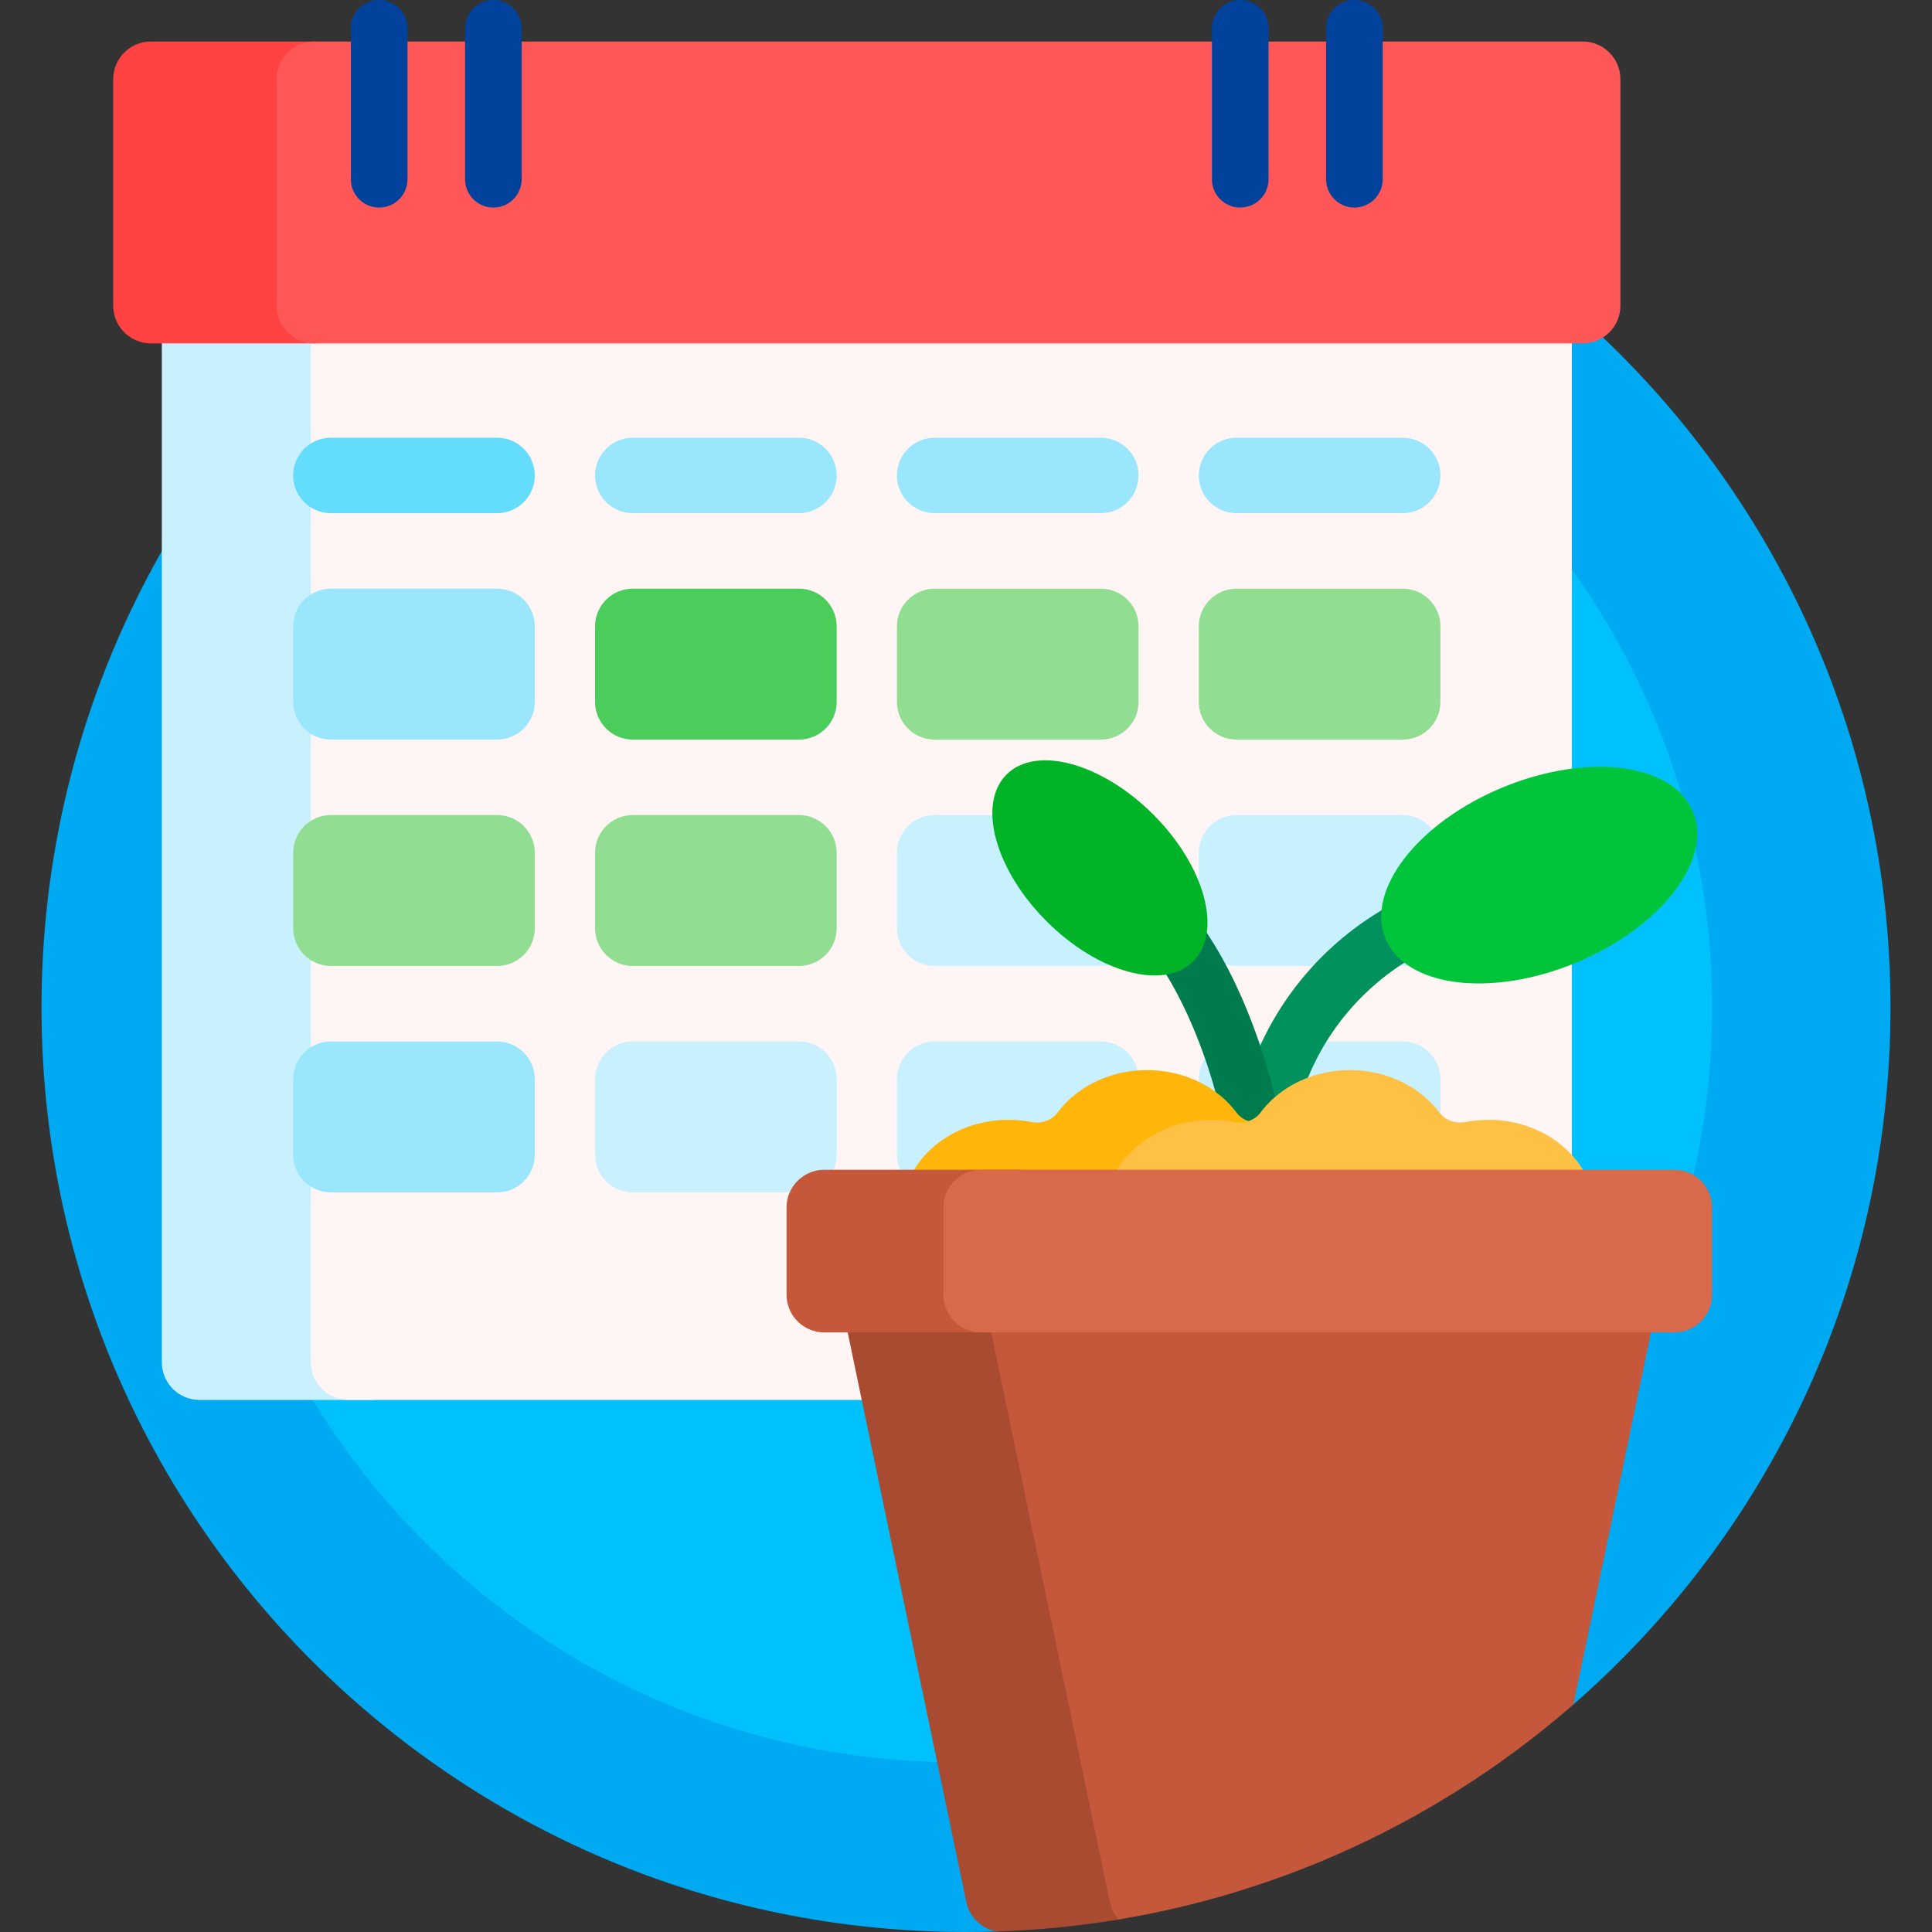 <?xml version="1.0" encoding="UTF-8"?> <svg xmlns="http://www.w3.org/2000/svg" xmlns:xlink="http://www.w3.org/1999/xlink" xmlns:svgjs="http://svgjs.com/svgjs" version="1.1" width="512" height="512" x="0" y="0" viewBox="0 0 512 512" style="enable-background:new 0 0 512 512" xml:space="preserve"><rect x="0" y="0" width="512" height="512" fill="#333333" stroke="none"/><g><path fill="#00AAF2" d="M501 267c0 73.686-32.53 139.774-84.011 184.687-2.268 1.979-5.999-4.936-8.339-3.04-37.265 30.177-83.561 49.642-134.203 53.706-3.858.31-6.316 9.382-10.222 9.511-2.73.09-5.472.135-8.224.135C120.69 512 11 402.31 11 267S120.69 22 256 22s245 109.69 245 245z" data-original="#00aaf2"></path><path fill="#00C1FB" d="M453.721 267c0 110.457-89.543 200-200 200s-200-89.543-200-200 89.543-200 200-200 200 89.543 200 200z" data-original="#00c1fb"></path><path fill="#C9F0FF" d="M97.991 371H52.885c-5.523 0-10-4.477-10-10V71c0-5.523 4.477-10 10-10h45.106c5.523 0 10 4.477 10 10v290c0 5.523-4.478 10-10 10z" data-original="#c9f0ff"></path><path fill="#FFF5F5" d="M406.541 371H92.383c-5.523 0-10-4.477-10-10V71c0-5.523 4.477-10 10-10h314.158c5.523 0 10 4.477 10 10v290c0 5.523-4.477 10-10 10z" data-original="#fff5f5"></path><path fill="#FF4343" d="M84.288 91H40c-5.523 0-10-4.477-10-10V21c0-5.523 4.477-10 10-10h44.288c-5.523 0-10 4.477-10 10v60c0 5.523 4.477 10 10 10z" data-original="#ff4343"></path><path fill="#FF5757" d="M419.426 91H83.305c-5.523 0-10-4.477-10-10V21c0-5.523 4.477-10 10-10h336.121c5.523 0 10 4.477 10 10v60c0 5.523-4.478 10-10 10z" data-original="#ff5757"></path><path fill="#00429C" d="M366.435 7.5v40c0 4.143-3.358 7.5-7.5 7.5s-7.5-3.357-7.5-7.5v-40c0-4.143 3.358-7.5 7.5-7.5s7.5 3.357 7.5 7.5zM130.748 0a7.5 7.5 0 0 0-7.5 7.5v40c0 4.143 3.358 7.5 7.5 7.5s7.5-3.357 7.5-7.5v-40a7.5 7.5 0 0 0-7.5-7.5zm-30.257 0a7.5 7.5 0 0 0-7.5 7.5v40c0 4.143 3.358 7.5 7.5 7.5s7.5-3.357 7.5-7.5v-40a7.5 7.5 0 0 0-7.5-7.5zm228.187 0a7.5 7.5 0 0 0-7.5 7.5v40c0 4.143 3.358 7.5 7.5 7.5s7.5-3.357 7.5-7.5v-40a7.5 7.5 0 0 0-7.5-7.5z" data-original="#00429c"></path><path fill="#4BCD5C" d="M221.732 166v20c0 5.523-4.477 10-10 10h-44.038c-5.523 0-10-4.477-10-10v-20c0-5.523 4.477-10 10-10h44.038c5.523 0 10 4.477 10 10z" data-original="#4bcd5c"></path><path fill="#91DE93" d="M371.732 196h-44.039c-5.523 0-10-4.477-10-10v-20c0-5.523 4.477-10 10-10h44.039c5.523 0 10 4.477 10 10v20c0 5.523-4.477 10-10 10zm-70-10v-20c0-5.523-4.477-10-10-10h-44.039c-5.523 0-10 4.477-10 10v20c0 5.523 4.477 10 10 10h44.039c5.523 0 10-4.477 10-10zm-80 60v-20c0-5.523-4.477-10-10-10h-44.039c-5.523 0-10 4.477-10 10v20c0 5.523 4.477 10 10 10h44.039c5.523 0 10-4.477 10-10zm-80 0v-20c0-5.523-4.477-10-10-10H87.694c-5.523 0-10 4.477-10 10v20c0 5.523 4.477 10 10 10h44.039c5.522 0 9.999-4.477 9.999-10z" data-original="#91de93"></path><path fill="#64DCFC" d="M141.732 126c0 5.523-4.477 10-10 10H87.694c-5.523 0-10-4.477-10-10s4.477-10 10-10h44.038c5.523 0 10 4.477 10 10z" data-original="#64dcfc"></path><path fill="#C9F0FF" d="M371.732 256h-44.039c-5.523 0-10-4.477-10-10v-20c0-5.523 4.477-10 10-10h44.039c5.523 0 10 4.477 10 10v20c0 5.523-4.477 10-10 10zm-70-10v-20c0-5.523-4.477-10-10-10h-44.039c-5.523 0-10 4.477-10 10v20c0 5.523 4.477 10 10 10h44.039c5.523 0 10-4.477 10-10zm80 60v-20c0-5.523-4.477-10-10-10h-44.039c-5.523 0-10 4.477-10 10v20c0 5.523 4.477 10 10 10h44.039c5.523 0 10-4.477 10-10zm-80 0v-20c0-5.523-4.477-10-10-10h-44.039c-5.523 0-10 4.477-10 10v20c0 5.523 4.477 10 10 10h44.039c5.523 0 10-4.477 10-10zm-80 0v-20c0-5.523-4.477-10-10-10h-44.039c-5.523 0-10 4.477-10 10v20c0 5.523 4.477 10 10 10h44.039c5.523 0 10-4.477 10-10z" data-original="#c9f0ff"></path><path fill="#9AE7FD" d="M371.732 136h-44.039c-5.523 0-10-4.477-10-10s4.477-10 10-10h44.039c5.523 0 10 4.477 10 10s-4.477 10-10 10zm-70-10c0-5.523-4.477-10-10-10h-44.039c-5.523 0-10 4.477-10 10s4.477 10 10 10h44.039c5.523 0 10-4.477 10-10zm-80 0c0-5.523-4.477-10-10-10h-44.039c-5.523 0-10 4.477-10 10s4.477 10 10 10h44.039c5.523 0 10-4.477 10-10zm-80 60v-20c0-5.523-4.477-10-10-10H87.694c-5.523 0-10 4.477-10 10v20c0 5.523 4.477 10 10 10h44.039c5.522 0 9.999-4.477 9.999-10zm0 120v-20c0-5.523-4.477-10-10-10H87.694c-5.523 0-10 4.477-10 10v20c0 5.523 4.477 10 10 10h44.039c5.522 0 9.999-4.477 9.999-10z" data-original="#9ae7fd"></path><path fill="#00915D" d="M414.561 237.501a7.5 7.5 0 0 1-7.5 7.5c-35.988 0-65.266 29.278-65.266 65.267 0 4.143-3.358 7.5-7.5 7.5s-7.5-3.357-7.5-7.5c0-44.259 36.007-80.267 80.266-80.267a7.5 7.5 0 0 1 7.5 7.5z" data-original="#00915d"></path><path fill="#007B4E" d="M334.67 317.719a7.5 7.5 0 0 1-8.304-6.598c-3.676-32.131-18.811-61.083-30.094-66.97a7.5 7.5 0 0 1 6.939-13.299c19.352 10.097 34.547 47.874 38.058 78.563a7.5 7.5 0 0 1-6.599 8.304z" data-original="#007b4e"></path><path fill="#FFB509" d="M381.732 346.201c0 13.696-12.67 24.799-28.3 24.799h-98.905c-15.629 0-28.3-11.103-28.3-24.799 0-7.585 3.886-14.375 10.008-18.923 1.784-1.326 2.752-3.447 2.748-5.67v-.038c0-13.696 12.67-24.799 28.299-24.799 2.102 0 4.15.201 6.121.582 2.609.504 5.308-.418 6.901-2.545 5.057-6.751 13.772-11.208 23.675-11.208s18.619 4.458 23.675 11.208c1.593 2.127 4.291 3.049 6.901 2.545a32.242 32.242 0 0 1 6.121-.582c15.629 0 28.3 11.103 28.3 24.799v.038c-.004 2.222.964 4.344 2.748 5.67 6.122 4.548 10.008 11.338 10.008 18.923z" data-original="#ffb509"></path><path fill="#FFC143" d="M435.504 346.201c0 13.696-12.67 24.799-28.3 24.799H308.3c-15.629 0-28.3-11.103-28.3-24.799 0-7.585 3.886-14.375 10.008-18.923 1.784-1.326 2.752-3.447 2.748-5.67v-.038c0-13.696 12.67-24.799 28.299-24.799 2.102 0 4.15.201 6.121.582 2.609.504 5.308-.418 6.901-2.545 5.057-6.751 13.772-11.208 23.675-11.208s18.618 4.458 23.675 11.208c1.593 2.127 4.292 3.049 6.901 2.545a32.242 32.242 0 0 1 6.121-.582c15.629 0 28.299 11.103 28.299 24.799v.038c-.004 2.222.964 4.344 2.748 5.67 6.122 4.548 10.008 11.338 10.008 18.923z" data-original="#ffc143"></path><path fill="#C5573A" d="M416.988 451.687c-33.532 29.254-75.103 49.524-120.964 57.059a4.858 4.858 0 0 1-5.269-2.93 10.102 10.102 0 0 1-.546-1.778L256.317 341.28c-1.293-6.21 3.447-12.039 9.79-12.039H430.19c6.343 0 11.083 5.829 9.79 12.039z" data-original="#c5573a"></path><path fill="#A94B30" d="M296.452 508.676a246.022 246.022 0 0 1-32.227 3.188 10 10 0 0 1-8.146-7.826L222.185 341.28c-1.293-6.21 3.447-12.039 9.79-12.039h38.029c-6.343 0-11.083 5.829-9.79 12.039l33.893 162.758a9.963 9.963 0 0 0 2.345 4.638z" data-original="#a94b30"></path><path fill="#C5573A" d="M270 353.103h-51.556c-5.523 0-10-4.477-10-10V320c0-5.523 4.477-10 10-10H270c5.523 0 10 4.477 10 10v23.103c0 5.523-4.477 10-10 10z" data-original="#c5573a"></path><path fill="#D8694B" d="M443.721 353.103H260c-5.523 0-10-4.477-10-10V320c0-5.523 4.477-10 10-10h183.721c5.523 0 10 4.477 10 10v23.103c0 5.523-4.478 10-10 10z" data-original="#d8694b"></path><path fill="#00B327" d="M316.24 254.749c-7.81 7.811-25.223 3.062-38.891-10.606s-18.417-31.081-10.607-38.891 25.223-3.062 38.891 10.607 18.417 31.079 10.607 38.89z" data-original="#00b327"></path><path fill="#00C53B" d="M417.498 255.199c-22.502 9.272-45.039 6.365-50.337-6.493s8.648-30.799 31.15-40.071 45.039-6.365 50.337 6.494-8.648 30.798-31.15 40.07z" data-original="#00c53b"></path></g></svg> 